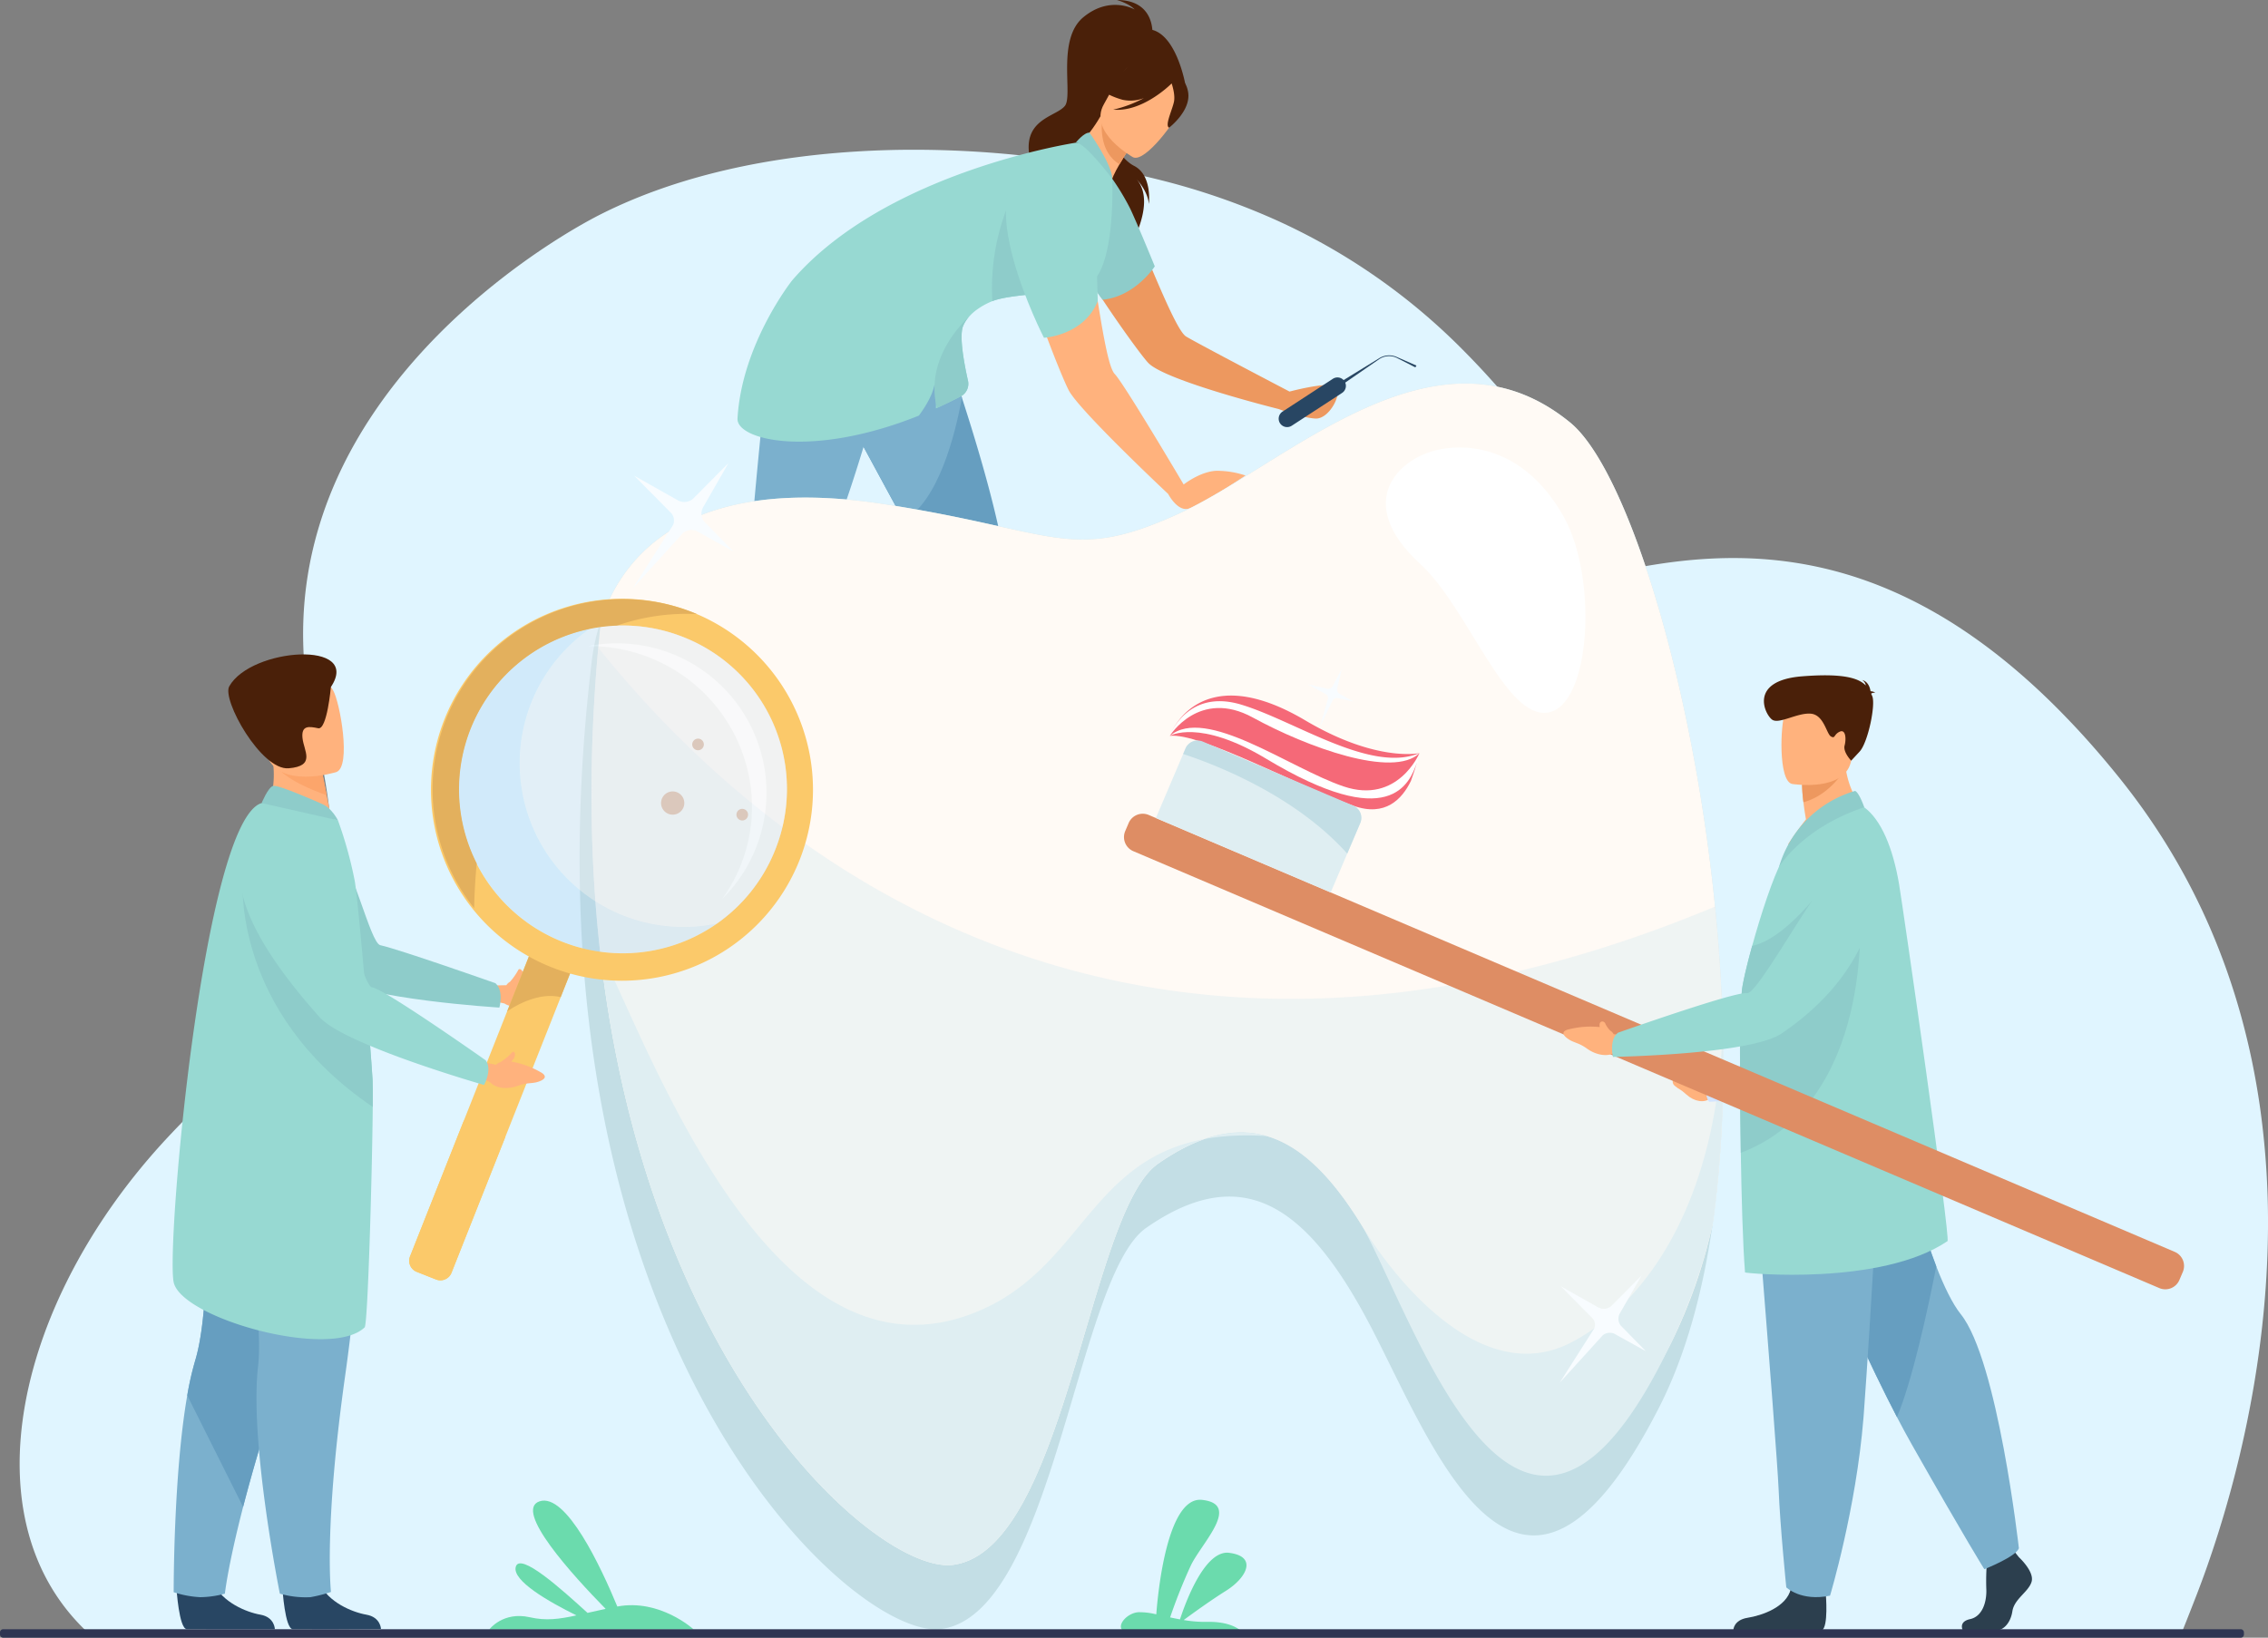 <svg id="Group_16128" data-name="Group 16128" xmlns="http://www.w3.org/2000/svg" xmlns:xlink="http://www.w3.org/1999/xlink" width="705" height="509.198" viewBox="0 0 705 509.198">
  <rect x="0" y="0" width="705" height="509.198" fill="#808080" stroke="none"/>
  <defs>
    <clipPath id="clip-path">
      <rect id="Rectangle_2936" data-name="Rectangle 2936" width="705" height="509.198" fill="none"/>
    </clipPath>
    <clipPath id="clip-path-2">
      <rect id="Rectangle_2935" data-name="Rectangle 2935" width="705" height="509.199" fill="none"/>
    </clipPath>
    <clipPath id="clip-path-3">
      <rect id="Rectangle_2934" data-name="Rectangle 2934" width="101.895" height="101.896" fill="none"/>
    </clipPath>
  </defs>
  <g id="Group_16133" data-name="Group 16133" clip-path="url(#clip-path)">
    <g id="Group_16132" data-name="Group 16132" transform="translate(0 -0.001)">
      <g id="Group_16131" data-name="Group 16131" clip-path="url(#clip-path-2)">
        <path id="Path_5946" data-name="Path 5946" d="M35.589,568.951c.038.032,650.565-.105,650.565-.105s2.118-5.245,4.771-12.108c1.966-5.086,4.4-11.839,6.932-19.967v0q.708-2.266,1.422-4.675,1-3.38,2-7.019.37-1.347.736-2.73c1.465-5.527,2.889-11.46,4.2-17.737q.138-.657.274-1.319.736-3.6,1.424-7.356.378-2.082.737-4.2l.049-.292c.088-.526.175-1.051.26-1.579a311.4,311.4,0,0,0,3.573-32.059q.173-2.962.285-5.972.116-3.034.163-6.113a257.536,257.536,0,0,0-2.315-39.4q-1.091-7.892-2.752-15.865-1.224-5.822-2.782-11.655c-.193-.723-.386-1.45-.593-2.176a208.788,208.788,0,0,0-9.07-25.928c-.327-.771-.663-1.55-1.006-2.325a201.594,201.594,0,0,0-9.349-18.56q-.535-.943-1.087-1.88-3.058-5.233-6.511-10.4-5.026-7.527-10.943-14.863-8.193-10.154-16.246-18.463-3.312-3.443-6.6-6.585-2.817-2.7-5.617-5.187c-.1-.094-.215-.188-.319-.282q-6.48-5.752-12.84-10.445c-.867-.639-1.728-1.267-2.594-1.883q-6.241-4.445-12.364-7.965-1.336-.774-2.667-1.5C579.405,235,553.528,233,530.636,235.541c-17.7,1.968-33.614,6.656-47.3,10q-1.347.332-2.666.642c-8.913,2.091-16.826,3.469-23.617,2.934-10.838-.856-19.675-8.814-29.172-20.55q-1.037-1.284-2.087-2.623c-5.535-7.067,70.816-15.308,64.206-24.084q-1.806-2.4-3.7-4.853c-2.5-3.229-5.111-6.516-7.861-9.826-.424-.512-.85-1.021-1.282-1.534q-1.393-1.653-2.839-3.312-.636-.734-1.282-1.466-4.688-5.314-9.929-10.61a193.87,193.87,0,0,0-59.055-41.007l-.035-.016a215.845,215.845,0,0,0-35.165-12.112,311.07,311.07,0,0,0-45.121-7.861q-5.662-.57-11.382-.941-6.137-.393-12.311-.554-3.7-.092-7.41-.1c-6.111-.013-12.225.165-18.3.541q-3.235.194-6.451.467c-26.291,2.227-51.622,8.241-72.994,18.991-14.991,7.534-71.471,41.247-88.042,98.275-5.234,18-6.489,38.319-1.213,60.873,18.677,79.809-9.76,89.742-45.341,127.776C12.792,465.349-2.5,533.841,35.589,568.951" transform="translate(-8.016 -61.106)" fill="#e0f5ff"/>
        <path id="Path_5947" data-name="Path 5947" d="M832.384,1116.282a38.926,38.926,0,0,1-7.165-.574c2.725-2.006,8.462-6.161,13.133-9.084,6.368-3.975,9.979-10.671,1-11.81-7.652-.973-13.669,15.728-15.286,20.693-1.047-.193-2.072-.4-3.063-.618a167.687,167.687,0,0,1,6.482-16.237c3.449-7.046,15.649-18.948,3.449-20.3-10.851-1.21-13.73,28.893-14.234,35.589a21.389,21.389,0,0,0-5.591-.662c-3.471.255-6.793,4.036-4.83,5.7h36.636c-1.188-.995-4.251-2.844-10.526-2.695" transform="translate(-457.274 -612.003)" fill="#6bdbad"/>
        <path id="Path_5948" data-name="Path 5948" d="M844.1,188.813c-2.705-1.41-14.171,1.668-14.171,1.668s-28.847-15.085-32.17-17.132c-3.841-2.367-14.076-30.611-21.585-46.178-3.955-8.2-15.836-8.08-19.378.306a9.652,9.652,0,0,0-.71,5c1.24,10.117,26.917,46.177,30.068,49.236,5.738,5.569,40.4,14.2,40.4,14.2s6.806,2.632,11.36,2.956,8.889-8.649,6.184-10.059" transform="translate(-429.078 -68.732)" fill="#ed985f"/>
        <path id="Path_5949" data-name="Path 5949" d="M772.179,51.565c-5.062-2.544-9.208-11.849-8.769-13.512a12.745,12.745,0,0,1,.665-1.483l24.069-10.182s-2.581-15.047-10.279-17.1C777.642,6.355,776.1,0,766.862,0c0,0,3.637.986,5.519,2.96,0,0-7.656-4.494-15.987,2.412s-3.154,24.225-5.688,27.513-12.4,3.946-11.193,14.579,31.31,23.95,29.378,32.747c0,0,11.051-16.246,4.112-24.465,1.207,1.361,3.475,4.328,3.78,7.685,0,0,1.116-8.988-4.6-11.863m.073,3.386s.073.07.2.2c-.067-.066-.131-.133-.2-.2" transform="translate(-419.658 0.003)" fill="#4a2009"/>
        <path id="Path_5950" data-name="Path 5950" d="M661.2,364.319l-5.967-.877s-20.065-15.945-23.053-45.7a53.213,53.213,0,0,1-.143-9.2,1.611,1.611,0,0,0-.208-1.015s0,0-.006-.009c-.643-.984-2.241-3.451-4.4-6.958-2.133-3.455-5.784-9.988-9.8-17.32-7.235-13.2-15.657-28.991-18.547-34.02-9.206-16.028-4.769-26.806-4.769-26.806s25.682-2.538,32.719-8.695l2.535,3.906s5.564,24.634,5.3,24.748l.836,2.558c4.391,13.553,9.442,30.493,12.2,44.29,1.548,7.763,2.368,14.526,1.927,19.135a33.589,33.589,0,0,0,.455,7.009c2.486,17.679,10.931,48.95,10.931,48.95" transform="translate(-336.696 -121.299)" fill="#669ec0"/>
        <path id="Path_5951" data-name="Path 5951" d="M746.5,561.244H721.6a13.664,13.664,0,0,1,.7-6.673c1.246-2.762,3.022-2.85.227-7.18,1.582,1.629,6.667,2.3,10.267,1.819.441.715,2.843,5.512,4.316,6.57,1.627,1.169,8.882.752,9.383,5.464" transform="translate(-409.471 -310.674)" fill="#2c3f4e"/>
        <path id="Path_5952" data-name="Path 5952" d="M635.7,244.935c-2.175,11.994-7.312,31.955-18.074,38.309-7.235-13.2-15.658-28.991-18.547-34.02-9.206-16.028-4.769-26.806-4.769-26.806s25.681-2.538,32.719-8.695l2.534,3.906s5.564,24.633,5.3,24.747q.411,1.256.835,2.558" transform="translate(-336.696 -121.299)" fill="#7bb0cd"/>
        <path id="Path_5953" data-name="Path 5953" d="M569.028,217.452l.084-4.657c-9.277,1.17-31.988-11.086-31.988-11.086s-9.705,6.455-11.034,24.891c-.649,9-4.751,47.052-5.2,58.415-.166,4.119-.221,7.058-.239,8.232a.026.026,0,0,1,0,.013,1.614,1.614,0,0,1-.394.958,53.126,53.126,0,0,0-5.027,7.705c-14.156,26.339-6.754,62.128-6.754,62.128l3.287-.836s11.97-37.1,19.793-53.149A33.593,33.593,0,0,1,535.1,304c2.941-3.572,6.043-9.64,9.1-16.941,5.779-13.8,11.39-32.021,15.391-46.125.282.051,9.441-23.482,9.441-23.482" transform="translate(-287.489 -114.48)" fill="#7bb0cd"/>
        <path id="Path_5954" data-name="Path 5954" d="M765.49,119.34c-15.166-3.481-5.477-24.792-4.6-24.417,2.1-.428,6.717-4.118,10.845-11.324l.558.484,9.315,8.166s-2.154,3.177-3.965,6.288c-1.415,2.435-2.618,4.835-2.427,5.659.75.59-5.682,16.073-9.727,15.144" transform="translate(-429.661 -47.446)" fill="#ffb27d"/>
        <path id="Path_5955" data-name="Path 5955" d="M787.744,128.53a76.387,76.387,0,0,1,5.488,9.112c2.077,4.3,7.729,18.116,7.729,18.116s-6.03,9.366-16.2,10.383c0,0-6.7-7.695-5.923-15.657s8.908-21.954,8.908-21.954" transform="translate(-441.998 -72.947)" fill="#8eccca"/>
        <path id="Path_5956" data-name="Path 5956" d="M801.408,92.89s-2.154,3.172-3.964,6.287c-5.792-3.57-5.8-10.74-5.351-14.454Z" transform="translate(-449.459 -48.084)" fill="#ed985f"/>
        <path id="Path_5957" data-name="Path 5957" d="M801.159,75.128S787.1,67.3,792.105,58.622s6.565-15.539,15.755-10.911,9.008,8.939,8.042,12.243-10.955,16.985-14.742,15.174" transform="translate(-448.953 -26.232)" fill="#ffb27d"/>
        <path id="Path_5958" data-name="Path 5958" d="M816.337,53.347c-.644-3.855-2.6-4.223-3.968-3.965a11.247,11.247,0,0,0-13.677-5.237A19.143,19.143,0,0,1,787.609,50.8s1.631,3.036,8.355,4.915a11.488,11.488,0,0,0,6.632-.53,37.538,37.538,0,0,1-9.542,3.6c8.859.81,17.289-7.289,18.163-8.156.409,1.255,1.126,3.883.7,5.8-.583,2.611-2.9,7.34-1.486,7.952,0,0,6.874-5.257,5.908-11.039" transform="translate(-447.013 -24.688)" fill="#4a2009"/>
        <path id="Path_5959" data-name="Path 5959" d="M523.939,561.009h-24.9a13.67,13.67,0,0,1,.7-6.673c1.245-2.762,3.2-4.018,2.73-7.359a8.968,8.968,0,0,0,7.759,2.968c.441.715,2.847,4.542,4.32,5.6,1.627,1.169,8.881.752,9.383,5.464" transform="translate(-283.157 -310.439)" fill="#2c3f4e"/>
        <path id="Path_5960" data-name="Path 5960" d="M638.492,147.034c-3.2,1.117-7.7,1.731-12.3,2.23-6.547.715-13.306,1.2-16.847,2.616a22.439,22.439,0,0,0-4.723,2.577v0a1.408,1.408,0,0,0-.139.1,15.131,15.131,0,0,0-1.951,1.685,10.671,10.671,0,0,0-2.284,3.39c-1.3,3.208.421,12.1,1.523,16.962a4.417,4.417,0,0,1-2.261,4.9q-3.734,1.93-7.339,3.563c-.128.058-.251.112-.379.17.023-.494.03-.985.03-1.464a45.243,45.243,0,0,0-.421-6.145c-.591,3.385-2.821,7.041-4.9,9.855-33.41,13.407-56.753,7.579-56.371.9,1.318-23.188,16.954-42.91,16.954-42.91,29.163-33.913,88.154-42.84,88.154-42.84s2.825-.34,6.234,3.757c4.9,5.9,5.148,7.439,5.148,7.439s1.295,29.917-8.131,33.206" transform="translate(-300.878 -58.244)" fill="#97d9d2"/>
        <path id="Path_5961" data-name="Path 5961" d="M729.977,164.186c-6.546.715-13.305,1.2-16.846,2.615a69.033,69.033,0,0,1,8.757-37.883s6.655,27.086,8.09,35.268" transform="translate(-404.662 -73.167)" fill="#8eccca"/>
        <path id="Path_5962" data-name="Path 5962" d="M919.559,285.628h0a2.631,2.631,0,0,1,.765-3.629l15.652-10.2a2.622,2.622,0,1,1,2.864,4.393l-15.651,10.2a2.631,2.631,0,0,1-3.629-.765" transform="translate(-521.662 -154.018)" fill="#284663"/>
        <path id="Path_5963" data-name="Path 5963" d="M959.83,265.858l-.6-.927,13.8-8.481a5.838,5.838,0,0,1,5.547-.459l6.14,2.687-.35.553-5.889-3.015a5.6,5.6,0,0,0-5.315.44Z" transform="translate(-544.414 -145.008)" fill="#284663"/>
        <path id="Path_5964" data-name="Path 5964" d="M791.375,214.063c-5.281-.258-10.994,4.251-10.994,4.251s-18.562-31.424-21.436-34.364c-4.512-4.617-8.893-61.012-14.448-64.7,0,0-16.407,1.621-17.723,12.282s15.73,54.083,18.171,58.015c4.444,7.159,30.613,31.7,30.613,31.7s2.678,5.194,6.016,4.659,18.038-10.38,18.038-10.38a27.573,27.573,0,0,0-8.236-1.453" transform="translate(-412.444 -67.677)" fill="#ffb27d"/>
        <path id="Path_5965" data-name="Path 5965" d="M682.138,246.985a4.417,4.417,0,0,1-2.261,4.9q-3.733,1.93-7.339,3.563c-.127-.41-.243-.839-.348-1.294a22.59,22.59,0,0,1-.42-6.145c.556-10.265,7.547-18.037,11.13-21.376a10.664,10.664,0,0,0-2.284,3.389c-1.3,3.208.421,12.1,1.523,16.963" transform="translate(-381.242 -128.626)" fill="#8eccca"/>
        <path id="Path_5966" data-name="Path 5966" d="M773.2,98.514s2.568-3.247,4.3-3.142c0,0,7.021,9.828,7.077,14.339,0,0-8.756-11.652-11.382-11.2" transform="translate(-438.833 -54.126)" fill="#8eccca"/>
        <path id="Path_5967" data-name="Path 5967" d="M750.957,137.629s1.685-27.488-19.354-20.841,3.265,53.924,3.265,53.924,12.348-.609,16.727-11.383Z" transform="translate(-410.36 -65.694)" fill="#97d9d2"/>
        <path id="Path_5968" data-name="Path 5968" d="M768.835,537.089c-3.056,21.29-8.384,40.778-16.556,56.836-44.938,88.286-71.667,8.028-91.6-28.5-18.753-34.382-38.421-47.667-67.917-27.154-21.7,15.084-28.643,119.794-63.583,124.709-28.3,3.979-133.6-93.452-108.788-300.736a65.1,65.1,0,0,1,2.887-12.94c7.215-21.467,28.637-45.2,87.834-36.086,54.157,8.338,57.894,18.378,91.555,3.085s80.037-62.579,121.852-28.449c25.828,21.082,58.057,153.442,44.313,249.237" transform="translate(-236.468 -156.499)" fill="#c3dee5"/>
        <path id="Path_5969" data-name="Path 5969" d="M773.668,537.09a160.469,160.469,0,0,1-12.876,36.882c-44.939,88.288-71.666,8.029-91.6-28.5-18.752-34.384-38.421-47.668-67.92-27.154C579.583,533.4,572.634,638.113,537.7,643.026c-27.58,3.878-128.3-88.566-110.43-285.143q.383-4.257.846-8.58c7.215-21.466,28.638-45.2,87.832-36.086,54.161,8.338,57.9,18.377,91.557,3.086s80.037-62.58,121.851-28.448c17.534,14.31,38.02,79.9,45.064,150.521,3.337,33.413,3.666,67.949-.748,98.714" transform="translate(-241.301 -156.501)" fill="#fffaf5"/>
        <path id="Path_5970" data-name="Path 5970" d="M1051.5,343.365c10.635,19.091,8.336,58.723-4.978,60.793s-24.817-32.6-39.652-46.186c-21.443-19.642-6.256-33.753,7.057-35.823s27.783,3.64,37.573,21.216" transform="translate(-565.374 -182.607)" fill="#fff"/>
        <path id="Path_5971" data-name="Path 5971" d="M774.647,637.311q-.435,3.826-.978,7.579a160.442,160.442,0,0,1-12.877,36.885c-33.851,66.5-57.364,37.372-75.424,3.335a0,0,0,0,1,0,0c-5.917-11.146-11.246-22.821-16.166-31.834-10.562-19.358-21.414-32.031-34.145-35.745h0c-6.728-1.963-13.986-1.422-22.006,1.956a65.012,65.012,0,0,0-11.768,6.636c-13.809,9.6-21.642,55.525-34.532,88.9-7.35,19.057-16.351,34.021-29.047,35.807-22.736,3.2-95.176-59.065-109.905-191.165l0,0a435.536,435.536,0,0,1-2.628-47.119q-.059-19.147,1.519-39.88.265-3.461.587-6.972c4.526,5.643,9.639,11.641,15.344,17.809,36.8,39.807,98.249,86.694,186.534,91.041a282.412,282.412,0,0,0,44.275-1.364c30.883-3.339,64.525-11.8,101-26.995,1.183,11.841,1.987,23.822,2.335,35.729v0a384.624,384.624,0,0,1-2.106,55.4" transform="translate(-241.301 -264.302)" fill="#dfeef2" opacity="0.502"/>
        <path id="Path_5972" data-name="Path 5972" d="M638.5,740.864c-6.728-1.963-13.986-1.422-22.006,1.956a65.036,65.036,0,0,0-11.768,6.636c-13.809,9.6-21.642,55.525-34.531,88.9-7.35,19.057-16.352,34.021-29.047,35.807C518.415,877.363,445.975,815.1,431.246,683,445.9,711.412,483.027,817.9,544.9,796.814c41.044-13.99,36.881-59.517,93.6-55.95" transform="translate(-244.757 -387.639)" fill="#dfeef2"/>
        <path id="Path_5973" data-name="Path 5973" d="M1089.714,789.848q-.434,3.826-.978,7.579a178.916,178.916,0,0,1-12.877,36.885c-45.82,96.437-77.512-1.407-95.572-35.444.456.745,31.587,53.04,64.953,35.134,27.851-14.948,46.081-51.783,46.58-99.554a384.606,384.606,0,0,1-2.107,55.4" transform="translate(-556.368 -416.84)" fill="#dfeef2"/>
        <path id="Path_5974" data-name="Path 5974" d="M475.192,572.648a3.611,3.611,0,1,1,3.611,3.61,3.611,3.611,0,0,1-3.611-3.61" transform="translate(-269.698 -322.959)" fill="#d3a688"/>
        <path id="Path_5975" data-name="Path 5975" d="M497.588,532.873a1.805,1.805,0,1,1,1.8,1.806,1.805,1.805,0,0,1-1.8-1.806" transform="translate(-282.409 -301.41)" fill="#d3a688"/>
        <path id="Path_5976" data-name="Path 5976" d="M529.371,583.367a1.805,1.805,0,1,1,1.805,1.805,1.806,1.806,0,0,1-1.805-1.805" transform="translate(-300.448 -330.068)" fill="#d3a688"/>
        <path id="Path_5977" data-name="Path 5977" d="M1427.958,1116.856s4.892,4.465,3.938,7.637-5.37,5.286-5.966,9.164-2.983,5.992-5.131,5.992h-10.239s-1.581-2.729,2.237-3.551,5.259-5.379,5.019-9.608a74.626,74.626,0,0,1,.358-9.869l8.114-1.88Z" transform="translate(-800.388 -632.677)" fill="#2c3f4e"/>
        <path id="Path_5978" data-name="Path 5978" d="M1350.679,931.126c-.894,2.646-10.742,6.521-10.742,6.521s-5.366-8.457-22.551-38.772c-1.479-2.612-3.025-5.477-4.616-8.529-16.873-32.415-38.7-86.286-38.7-86.286l41.705-11.629s1.967,16.74,2.325,25.2c.219,5.169,3.158,16.214,6.893,25.863,2.376,6.139,5.077,11.711,7.6,14.846,11.506,14.268,18.079,72.785,18.079,72.785" transform="translate(-723.109 -449.748)" fill="#7bb0cd"/>
        <path id="Path_5979" data-name="Path 5979" d="M1325,843.495c-2.622,13.3-7.433,35.56-12.227,46.851-16.873-32.415-38.7-86.286-38.7-86.286l41.705-11.629s1.967,16.74,2.325,25.2c.219,5.169,3.158,16.215,6.894,25.863" transform="translate(-723.109 -449.748)" fill="#669ec0"/>
        <path id="Path_5980" data-name="Path 5980" d="M1217.32,770.854l-3.282-.172s-3.9-6.493-10.283-1.429c0,0-2.526,2.327-.781,3.823s1.268.591,3.687,2.771,5.512,2.7,7.474,1.111l2.54-.6Z" transform="translate(-682.407 -435.497)" fill="#ffb27d"/>
        <path id="Path_5981" data-name="Path 5981" d="M1265.295,609.921s26.017,24.731,14.843,64.257c-3.489,12.339-52.68,14.552-52.68,14.552s-2.645-2.815,1.349-7.582c0,0,29.726-13.523,33.205-15.391,3.086-1.657-6.713-31.385-5.169-41.176a23.271,23.271,0,0,1,8.452-14.66" transform="translate(-696.164 -346.163)" fill="#d2e4ff"/>
        <path id="Path_5982" data-name="Path 5982" d="M1274.687,1141.174s.878,10.161-1.27,11.218l-27.487-.056s0-3.172,4.415-3.877,12.171-3.29,13.484-9.047,10.858,1.762,10.858,1.762" transform="translate(-707.136 -645.448)" fill="#2c3f4e"/>
        <path id="Path_5983" data-name="Path 5983" d="M1258.764,811.2s1.45,17.811,3.154,39.22c2.316,29.083,5.1,64.806,5.377,71.573.476,11.752,2.387,30.549,2.387,30.549s4.532,4.466,13.6,2.584c0,0,8.083-26.833,10.391-55.226.036-.465.072-.934.108-1.4,2.147-28.9,5.488-89.765,5.488-89.765Z" transform="translate(-714.42 -458.997)" fill="#7bb0cd"/>
        <path id="Path_5984" data-name="Path 5984" d="M1311.867,561.342s-16.313,10.73-26.507,7.565c0,0,2.836-4.292,5.532-7.719-.352-2.046-.627-3.822-.784-5.328a49.189,49.189,0,0,1-.431-5.443l6.821-5.365,6.469-5.134c-.51,14.437,8.9,21.424,8.9,21.424" transform="translate(-729.515 -306.433)" fill="#ffb27d"/>
        <path id="Path_5985" data-name="Path 5985" d="M1315.224,715.19c-20.731,14-62.625,10-62.939,9.731-.7-8.908-1.092-23.6-1.311-37.2-.27-16.89-.273-32.088-.253-32.408,0,0,.014-.512.034-1.376.068-2.745.236-9.038.417-13.725.03-.877.064-1.693.1-2.424,0-.041,0-.079.007-.12.13-2.1,1.417-7.734,3.23-14.292,2.656-9.615,6.432-21.217,9.331-26.611,1.489-2.769,6.487-10.783,6.487-10.783,3.53.7,6.074-.345,9.8-2.161,4.077-1.967,8.467-4.091,9.174-3.551,5.333,3.9,8.939,12.66,10.861,23.856,1.1,6.446,16.088,110.367,15.064,111.061" transform="translate(-709.851 -329.288)" fill="#97d9d2"/>
        <path id="Path_5986" data-name="Path 5986" d="M1308.75,552.177s-4.469,8.145-12.976,10.422a49.217,49.217,0,0,1-.431-5.443l6.821-5.365Z" transform="translate(-735.18 -313.171)" fill="#ed985f"/>
        <path id="Path_5987" data-name="Path 5987" d="M1283.83,527.592s16.867,2.759,18.451-7.61,4.827-17-5.875-19.2-13.4,1.446-14.787,4.781-2.135,21.041,2.212,22.026" transform="translate(-726.779 -283.843)" fill="#ffb27d"/>
        <path id="Path_5988" data-name="Path 5988" d="M1301.256,491.277c.153-.176.507-.317,1.292-.36a3.188,3.188,0,0,0-1.468-.413c-.164-1.093-.746-3.027-2.626-3.5a2.356,2.356,0,0,1,1.142,1.7c-2.179-2.237-6.847-3.866-19.773-2.845-17.036,1.345-11.422,12.252-9.216,13.552s7.758-2.265,11.867-1.938,4.891,6.263,6.285,7.079.846-.626,2.732-1.478,2.065,2.273,1.52,4.3,2.047,4.713,2.047,4.713l2.619-2.821c2.618-2.82,5.086-14.767,3.9-17.313-.1-.225-.209-.453-.317-.682" transform="translate(-719.624 -275.576)" fill="#4a2009"/>
        <path id="Path_5989" data-name="Path 5989" d="M1250.975,730.7c-.27-16.891-.273-32.088-.253-32.408,0,0,.014-.513.034-1.377,16.256-20.117,37.2-41.009,37.2-41.009s4.537,59.009-36.977,74.793" transform="translate(-709.851 -372.262)" fill="#8eccca"/>
        <path id="Path_5990" data-name="Path 5990" d="M1129.777,732.56,810.82,596.706a4.759,4.759,0,0,1-2.506-6.226l1.075-2.524a4.76,4.76,0,0,1,6.226-2.507L1134.57,721.3a4.759,4.759,0,0,1,2.506,6.226L1136,730.054a4.76,4.76,0,0,1-6.225,2.506" transform="translate(-458.549 -332.06)" fill="#de8d64"/>
        <path id="Path_5991" data-name="Path 5991" d="M894.395,558.064l-9.2,21.606-54.343-23.147,9.2-21.6a4.109,4.109,0,0,1,5.376-2.164l46.8,19.936a4.109,4.109,0,0,1,2.164,5.374" transform="translate(-471.554 -302.182)" fill="#dfeef2"/>
        <path id="Path_5992" data-name="Path 5992" d="M915.8,526.655c-2.713,5.621-7.991,11.285-17.9,7.689-17.575-6.372-47.8-22.833-57.061-21.706,0,0,.01-.025.027-.074a14.275,14.275,0,0,1,.589-1.312c2.472-4.915,12.963-20.337,41.515-3.43,22.2,13.146,35.5,10.171,35.5,10.171l0,.006,0,0,0,.006a.131.131,0,0,1,0,.025.723.723,0,0,0-.013.083,32.164,32.164,0,0,1-2.649,8.536" transform="translate(-477.224 -283.837)" fill="#fff"/>
        <path id="Path_5993" data-name="Path 5993" d="M1018.676,544.253c.434-1.508.672-2.493.72-2.7,0,0,0,0,0,0a.609.609,0,0,0-.013.083,17.894,17.894,0,0,1-.709,2.607" transform="translate(-578.156 -307.364)" fill="#f5d7b8"/>
        <path id="Path_5994" data-name="Path 5994" d="M840.842,517.714s9.165-14.838,25.863-5.684,43.612,19.008,51.768,11.041c0,0-6.719,16.064-23.588,10.364s-42.841-25.175-54.043-15.72" transform="translate(-477.226 -288.912)" fill="#f56978"/>
        <path id="Path_5995" data-name="Path 5995" d="M915.8,541.554c-2.713,5.621-7.991,11.285-17.9,7.689-17.575-6.372-47.8-22.833-57.061-21.706,0,0,9.08-5.462,29.972,7.106,38.552,23.193,44.53,7.859,46.925,1.008-.439,1.528-1.082,3.585-1.931,5.9" transform="translate(-477.224 -298.735)" fill="#f56978"/>
        <path id="Path_5996" data-name="Path 5996" d="M918.509,517.994c-15.216,6.386-38.551-9.985-55.433-15.075-16.185-4.875-21.743,8.53-22.173,9.646a14.167,14.167,0,0,1,.589-1.312c2.472-4.915,12.963-20.337,41.515-3.43,22.2,13.146,35.5,10.171,35.5,10.171" transform="translate(-477.26 -283.837)" fill="#f56978"/>
        <path id="Path_5997" data-name="Path 5997" d="M905.522,558.064l-4.059,9.531c-16.861-18.868-42.944-28.337-51.008-30.978l.724-1.7a4.109,4.109,0,0,1,5.376-2.164l46.8,19.936a4.109,4.109,0,0,1,2.164,5.374" transform="translate(-482.681 -302.182)" fill="#c3dee5"/>
        <path id="Path_5998" data-name="Path 5998" d="M1273.622,647.962c-.222.362-5.371,30.752-18.581,31.091a10.433,10.433,0,0,1-3.278-.373c.031-.877.065-1.693.1-2.424,0-.041,0-.079.006-.12.13-2.1,1.417-7.733,3.23-14.292,5.4-1.11,11.725-6.064,18.523-13.883" transform="translate(-710.446 -367.754)" fill="#8eccca"/>
        <path id="Path_5999" data-name="Path 5999" d="M1305.241,573.733s-1.567-4.555-2.844-5.069a34.851,34.851,0,0,0-23.672,23.713s6.908-12.038,26.516-18.645" transform="translate(-725.749 -322.748)" fill="#8eccca"/>
        <path id="Path_6000" data-name="Path 6000" d="M1139.451,738.409a2.853,2.853,0,0,0-1.061-1.1,7.693,7.693,0,0,1-1.485-2.061c-.329-1.021-1.6-1.093-1.825-.1a2.19,2.19,0,0,0,.027,1.03,27.442,27.442,0,0,0-9.593.7s-3.471.592-.474,2.819c2,1.488,3.268,1.139,6.125,3.192s6.428,2.614,8.625,1.229l2.9-.468.542-4.987Z" transform="translate(-637.831 -416.836)" fill="#ffb27d"/>
        <path id="Path_6001" data-name="Path 6001" d="M1241.062,615.454s5.94,31.158-29.678,55.235c-9.615,6.5-52.338,7.235-52.338,7.235s-1.272-5.29,1.574-7.525c0,0,36.516-12.93,40.084-12.293,3.167.566,19.9-30.669,26.442-36.8a20.929,20.929,0,0,1,13.916-5.85" transform="translate(-657.663 -349.303)" fill="#97d9d2"/>
        <path id="Path_6002" data-name="Path 6002" d="M359.045,701.777a2.845,2.845,0,0,1,1.108-1.052,20.718,20.718,0,0,0,2.494-3.511c.375-1.006,1.418-.127,1.6.875.061.334-.66,1.3-.764,1.65a27.468,27.468,0,0,1,9.554,1.12s3.441.745.349,2.837c-2.067,1.4-3.315.994-6.26,2.919s-6.537,2.329-8.671.848l-2.873-.6-.321-5.006Z" transform="translate(-201.631 -395.455)" fill="#ffb27d"/>
        <path id="Path_6003" data-name="Path 6003" d="M182.3,582.082s-11.061,26.409,23.464,52.03c9.32,6.918,51.969,9.532,51.969,9.532s1.5-5.229-1.241-7.586c0,0-30.092-10.6-35.77-11.809-3.146-.672-8.667-25.85-14.933-32.265s-23.488-9.9-23.488-9.9" transform="translate(-102.505 -330.363)" fill="#8eccca"/>
        <path id="Path_6004" data-name="Path 6004" d="M126.872,1136.842s.774,12.47,3.186,12.648c.321.024,12.236.024,12.236.024h15.159s-.048-3.753-4.494-4.528-11.888-3.9-14.581-9.776c-2.833-6.182-11.506,1.631-11.506,1.631" transform="translate(-72.007 -642.944)" fill="#284663"/>
        <path id="Path_6005" data-name="Path 6005" d="M124.845,942.737a31.718,31.718,0,0,0,8.234,1.547,30.228,30.228,0,0,0,7.687-1.1s.871-8.418,5.661-26.967c2.512-9.722,6.1-22.223,11.2-37.756,14.108-42.929,18.4-68.043,18.791-70.422.021-.125.029-.188.029-.188l-.046-.021-43.375-19.044s5.361,59.166-1.479,81.877a95.773,95.773,0,0,0-2.483,10.88c-4.319,24.668-4.22,61.191-4.22,61.191" transform="translate(-70.856 -447.681)" fill="#7bb0cd"/>
        <path id="Path_6006" data-name="Path 6006" d="M134.6,881.546l17.362,34.674c2.512-9.722,6.1-22.223,11.2-37.756,14.108-42.93,18.4-68.043,18.791-70.422,0-.071-.008-.137-.017-.208l-43.375-19.044s5.361,59.166-1.479,81.877a95.756,95.756,0,0,0-2.483,10.88" transform="translate(-76.394 -447.681)" fill="#669ec0"/>
        <path id="Path_6007" data-name="Path 6007" d="M203.025,1136.842s.773,12.47,3.185,12.648c.321.024,12.237.024,12.237.024l15.21-.088s-.1-3.665-4.546-4.44-11.888-3.9-14.581-9.776c-2.833-6.182-11.5,1.631-11.5,1.631" transform="translate(-115.228 -642.944)" fill="#284663"/>
        <path id="Path_6008" data-name="Path 6008" d="M201.556,792.013a617.5,617.5,0,0,1-6.07,85.416c-6.634,47.076-4.385,67.059-4.385,67.059a45.169,45.169,0,0,1-6.4,1.626,29.039,29.039,0,0,1-9.491-1.1s-9.494-47.093-6.772-70.655-13-80.853-13-80.853Z" transform="translate(-88.22 -449.511)" fill="#7bb0cd"/>
        <path id="Path_6009" data-name="Path 6009" d="M190.96,559.658l8.465,5.55,12.233-2.28c-.169-.987-.977-5.081-1.712-8.789-.045-.219-.089-.437-.13-.65-.631-3.155-1.174-5.865-1.174-5.865l-11.426-5.041-4.26-1.88c.011.067.33,3.5.374,4a29.129,29.129,0,0,1-2.37,14.953" transform="translate(-108.381 -306.878)" fill="#ffb27d"/>
        <path id="Path_6010" data-name="Path 6010" d="M186.3,671.694c-.174,20.237-1.523,67.579-2.516,68.542-10.54,10.174-56.9-2.79-59.361-14s9.341-143.724,27.345-149.016c3.735-1.1,23.709,5.36,23.709,5.36a126.713,126.713,0,0,1,5.186,18.635c.762,3.868,3.247,31.469,4.7,49.913.382,4.917.7,9.182.881,12.172.075,1.235.092,4.247.058,8.392" transform="translate(-70.432 -327.533)" fill="#97d9d2"/>
        <path id="Path_6011" data-name="Path 6011" d="M197.994,547.329c2.509,4.251,11.859,7.926,15.759,9.277-.045-.219-.089-.438-.131-.651-.63-3.155-1.174-5.865-1.174-5.865l-11.426-5.041c-2.526-.035-4.063.531-3.028,2.28" transform="translate(-112.188 -309.344)" fill="#fca56b"/>
        <path id="Path_6012" data-name="Path 6012" d="M208.12,515.343s-18.405,5.742-21.8-5.775-8.064-18.533,3.544-22.686,15.2-.435,17.268,3.133,5.694,23.537.993,25.327" transform="translate(-103.552 -275.292)" fill="#ffb27d"/>
        <path id="Path_6013" data-name="Path 6013" d="M195.993,480.653s-1.174,13.4-3.945,12.82-5.286-1.013-4.88,3.027,4.249,8.7-4.292,9.42-20.822-21.314-18.475-25.485c6.771-12.034,41.378-14.463,31.592.218" transform="translate(-93.141 -267.039)" fill="#4a2009"/>
        <path id="Path_6014" data-name="Path 6014" d="M206.887,570.643c-.237-.1-13.7-6.139-15.277-5.62s-3.537,5.329-3.537,5.329l23.709,5.361s-1.866-3.794-4.895-5.07" transform="translate(-106.742 -320.663)" fill="#8eccca"/>
        <path id="Path_6015" data-name="Path 6015" d="M345.462,682.52,307.281,778.9a3.7,3.7,0,0,1-4.8,2.074l-6.011-2.381a3.7,3.7,0,0,1-2.074-4.795l38.182-96.378a3.706,3.706,0,0,1,4.8-2.074l6.011,2.381a3.7,3.7,0,0,1,2.074,4.8" transform="translate(-166.942 -383.147)" fill="#fbc96a"/>
        <path id="Path_6016" data-name="Path 6016" d="M385.4,682.52l-4.227,10.671c-8-1.958-16.663,4.446-16.663,4.446l8.01-20.219a3.706,3.706,0,0,1,4.8-2.074l6.01,2.381a3.7,3.7,0,0,1,2.074,4.8" transform="translate(-206.881 -383.147)" fill="#e3b05d"/>
        <path id="Path_6017" data-name="Path 6017" d="M324.037,810.649l-16.755,42.293a3.7,3.7,0,0,1-4.8,2.074l-6.01-2.381a3.705,3.705,0,0,1-2.074-4.8l16.755-42.292Z" transform="translate(-166.943 -457.192)" fill="#fbc96a"/>
        <path id="Path_6018" data-name="Path 6018" d="M393.064,435.382c-.393-.171-.792-.331-1.191-.492a59.375,59.375,0,1,0,1.191.492m24.375,73.264a50.959,50.959,0,1,1-28.595-66.114,50.705,50.705,0,0,1,28.595,66.114" transform="translate(-176.461 -244.455)" fill="#fbc96a"/>
        <path id="Path_6019" data-name="Path 6019" d="M393.064,435.382a66.154,66.154,0,0,0-24.853,3.592A50.947,50.947,0,0,0,324.649,512.9c-.516,5.405-.721,10.178-.8,13.9a59.163,59.163,0,0,1,68.023-91.913c.4.161.8.321,1.191.492" transform="translate(-176.461 -244.454)" fill="#e3b05d"/>
        <g id="Group_16130" data-name="Group 16130" transform="translate(142.676 194.487)" opacity="0.5">
          <g id="Group_16129" data-name="Group 16129">
            <g id="Group_16128-2" data-name="Group 16128" clip-path="url(#clip-path-3)">
              <path id="Path_6020" data-name="Path 6020" d="M428.232,519.441a50.938,50.938,0,1,1-28.594-66.112,50.727,50.727,0,0,1,28.594,66.112" transform="translate(-329.931 -449.736)" fill="#a0c9e7" opacity="0.496"/>
              <path id="Path_6021" data-name="Path 6021" d="M452.952,519.441a50.726,50.726,0,0,1-18.128,22.966,50.942,50.942,0,0,1-39.617-91.59,50.938,50.938,0,0,1,57.746,68.624" transform="translate(-354.651 -449.736)" fill="#e4eaf0"/>
              <path id="Path_6022" data-name="Path 6022" d="M441.979,466.989c25.716,10.188,38.413,39.021,28.358,64.4a48.965,48.965,0,0,1-5.792,10.593,46.451,46.451,0,0,0-41.634-78.568,50.479,50.479,0,0,1,19.067,3.573" transform="translate(-382.703 -457.004)" fill="#f3f8ff"/>
            </g>
          </g>
        </g>
        <path id="Path_6023" data-name="Path 6023" d="M214.808,702.979c-43.99-29.79-40.4-70.761-40.4-70.761,17.164,9.683,34.178,32.6,39.466,50.2.382,4.917.7,9.182.881,12.172.075,1.235.092,4.247.058,8.392" transform="translate(-98.943 -358.818)" fill="#8eccca"/>
        <path id="Path_6024" data-name="Path 6024" d="M350.6,760.285a2.841,2.841,0,0,1,1.319-.773,20.719,20.719,0,0,0,3.21-2.564c1-1.472,1.75-.342,1.152,1.11-.129.314-.714.938-.895,1.251a27.485,27.485,0,0,1,9.049,3.264s3.182,1.507-.3,2.842c-2.331.892-3.454.214-6.759,1.42s-6.9.781-8.637-1.146l-2.663-1.233.826-4.948Z" transform="translate(-196.413 -429.219)" fill="#ffb27d"/>
        <path id="Path_6025" data-name="Path 6025" d="M186.262,589.783s-37.368,7.115,10.994,61.228c7.735,8.654,51.108,21.066,51.108,21.066s2.653-4.75.516-7.67c0,0-31.668-22.309-35.276-22.659-3.2-.31-10.88-34.9-15.523-42.576a20.927,20.927,0,0,0-11.82-9.39" transform="translate(-97.897 -334.734)" fill="#97d9d2"/>
        <path id="Path_6026" data-name="Path 6026" d="M949.854,488.683l4.479,2.462-5.054-1.094a1.606,1.606,0,0,0-1.456.685l-3.9,8.22,2.458-8.778a1.361,1.361,0,0,0-.7-1.35l-5.545-3.011,5.918,1.321a1.625,1.625,0,0,0,1.744-.744l2.845-5.356-1.406,6.087a1.591,1.591,0,0,0,.626,1.558" transform="translate(-533.576 -273.015)" fill="#f8fcff"/>
        <path id="Path_6027" data-name="Path 6027" d="M477.047,351.118l9.15,9.343-11.571-6.421a4.112,4.112,0,0,0-4.075.6L454.9,371.888l12.516-19.683a3.489,3.489,0,0,0-.725-3.83L455.342,336.9l13.52,7.617a4.158,4.158,0,0,0,4.823-.533l10.933-11.013-7.951,13.87a4.076,4.076,0,0,0,.38,4.28" transform="translate(-258.184 -188.977)" fill="#f8fcff"/>
        <path id="Path_6028" data-name="Path 6028" d="M1140.1,932.646l7.834,8-9.906-5.5a3.519,3.519,0,0,0-3.489.515l-13.4,14.766,10.716-16.852a2.987,2.987,0,0,0-.621-3.279l-9.721-9.827,11.574,6.522a3.561,3.561,0,0,0,4.13-.456l9.361-9.429-6.807,11.875a3.489,3.489,0,0,0,.325,3.664" transform="translate(-636.31 -520.509)" fill="#f8fcff"/>
        <path id="Path_6029" data-name="Path 6029" d="M391.55,1111.85h0c-5.042-12.165-15.908-35.464-24.171-32.709-8.166,2.722,10.2,22.9,20.533,33.437-2.055.432-3.91.857-5.622,1.249-7.968-7.255-21.126-19.143-22.326-14.253-1.052,4.287,10.239,10.767,18.875,15.032-5.377,1.172-9.446,1.729-14.493.582-8.314-1.89-12.562,3.753-12.562,3.753h63.46s-10.456-9.587-23.694-7.091" transform="translate(-199.657 -612.345)" fill="#6bdbad"/>
        <path id="Path_6030" data-name="Path 6030" d="M696.517,1174.04H1a1,1,0,0,1-1-1v-.637a1,1,0,0,1,1-1H696.517a1,1,0,0,1,1,1v.637a1,1,0,0,1-1,1" transform="translate(0 -664.841)" fill="#2e3552"/>
      </g>
    </g>
  </g>
</svg>
